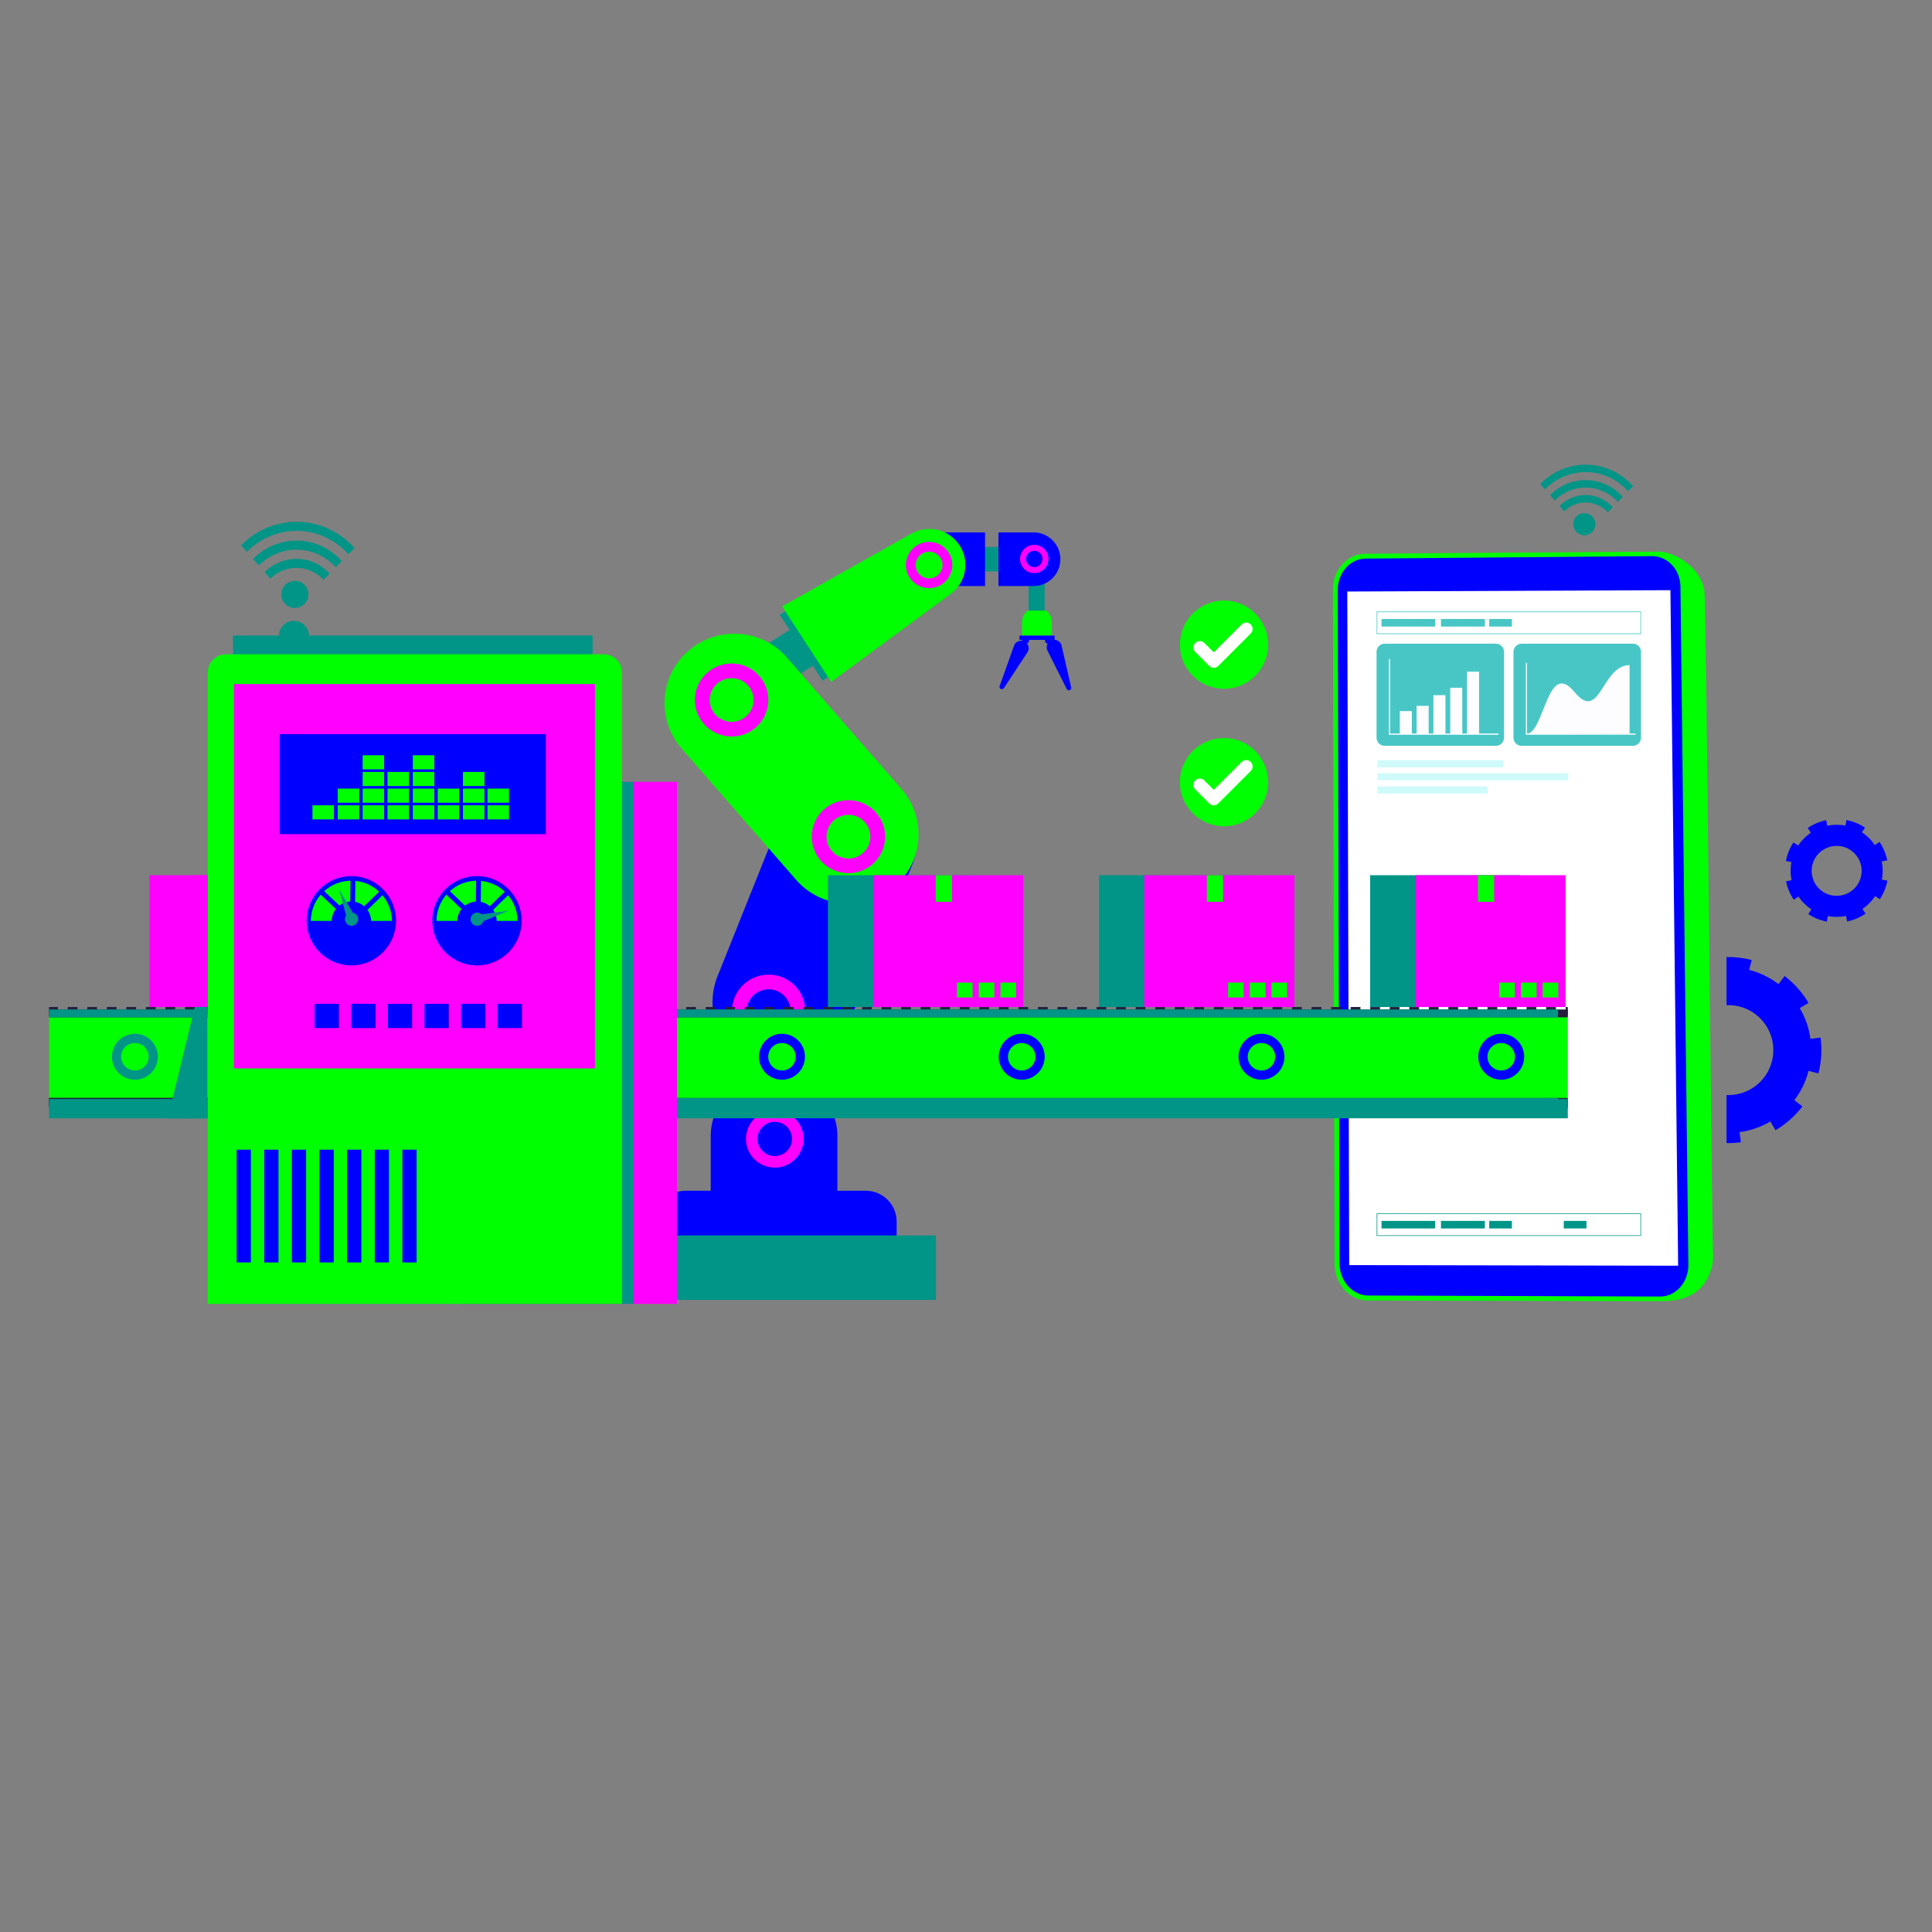 <?xml version="1.0" encoding="utf-8"?>
<!-- Generator: Adobe Illustrator 15.0.0, SVG Export Plug-In  -->
<!DOCTYPE svg>
<svg version="1.2" baseProfile="tiny"
	 xmlns="http://www.w3.org/2000/svg" xmlns:xlink="http://www.w3.org/1999/xlink" xmlns:a="http://ns.adobe.com/AdobeSVGViewerExtensions/3.0/"
	 x="0px" y="0px" width="130px" height="130px" viewBox="-3.304 -31.266 130 130" xml:space="preserve">
<rect x="-3.304" y="-31.266" width="130" height="130" fill="#808080" stroke="none"/>
<defs>
</defs>
<path fill="#0000FF" d="M119.195,38.546l-0.678,0.092c-0.098-0.738-0.348-1.44-0.717-2.072l0.589-0.347
	c-0.409-0.695-0.954-1.314-1.607-1.811l-0.415,0.544c-0.57-0.435-1.235-0.766-1.974-0.957l0.172-0.663
	c-0.566-0.147-1.136-0.211-1.695-0.2v3.237c0.291-0.012,0.587,0.018,0.883,0.095c1.62,0.42,2.591,2.071,2.171,3.688
	c-0.365,1.406-1.658,2.323-3.054,2.265v3.233c0.326,0.007,0.649-0.013,0.967-0.058l-0.092-0.678
	c0.738-0.098,1.443-0.347,2.075-0.716l0.346,0.588c0.696-0.409,1.314-0.953,1.811-1.607h-0.002l-0.156-0.121l-0.386-0.293
	c0.436-0.57,0.766-1.235,0.957-1.974l0.663,0.172C119.264,40.15,119.305,39.33,119.195,38.546z"/>
<path fill="#0000FF" d="M117.372,25.422c-0.257,0.391-0.424,0.814-0.507,1.246l0.373,0.073c-0.079,0.407-0.074,0.822,0.008,1.221
	l-0.371,0.077c0.091,0.439,0.266,0.861,0.521,1.239l0.07-0.047l0.245-0.166c0.223,0.331,0.515,0.624,0.869,0.857l-0.209,0.318
	c0.391,0.256,0.813,0.423,1.246,0.505l0.072-0.373c0.406,0.08,0.822,0.075,1.221-0.007l0.077,0.372
	c0.439-0.091,0.861-0.268,1.24-0.523l-0.002-0.001l-0.061-0.091l-0.15-0.223c0.331-0.223,0.624-0.514,0.856-0.868l0.318,0.208
	c0.256-0.391,0.424-0.815,0.506-1.248l-0.373-0.072c0.08-0.406,0.074-0.82-0.007-1.219l0.371-0.077
	c-0.091-0.439-0.268-0.862-0.523-1.24l-0.314,0.212c-0.224-0.331-0.514-0.624-0.868-0.856l0.209-0.318
	c-0.391-0.256-0.815-0.424-1.248-0.506l-0.072,0.373c-0.406-0.08-0.82-0.074-1.219,0.007l-0.077-0.371
	c-0.44,0.09-0.862,0.267-1.24,0.523l0.002,0.002l0.14,0.208l0.07,0.105c-0.33,0.223-0.624,0.515-0.855,0.868L117.372,25.422z
	 M118.896,26.377c0.491-0.713,1.463-0.937,2.215-0.508c0.864,0.493,1.112,1.61,0.554,2.419c-0.491,0.712-1.461,0.935-2.213,0.508
	C118.587,28.305,118.338,27.188,118.896,26.377z"/>
<path fill="#00FF00" d="M111.378,8.456c-0.411-2.374-4.073-3.431-3.995-1.881L90.613,6.742c-1.161,0.012-2.099,1.061-2.095,2.344
	l0.146,44.107c0.005,1.329,0.968,2.412,2.151,2.418l17.12,0.076c0.107,0.223,0.308,0.425,0.621,0.593
	c1.964,0.034,2.901-0.939,3.241-2.037c0.11-0.295,0.17-0.62,0.166-0.963C111.893,52.706,111.505,9.013,111.378,8.456z"/>
<path fill="#00FF00" d="M108.375,56.288l-19.652-0.046c-1.226-0.003-2.223-1.115-2.226-2.483L86.383,8.399
	c-0.003-1.319,0.969-2.395,2.171-2.404l19.27-0.142c1.212-0.009,2.208,1.057,2.224,2.382l0.536,45.568
	C110.6,55.178,109.611,56.291,108.375,56.288z"/>
<path fill="#0000FF" d="M108.644,55.957c-0.081,0.012-0.165,0.017-0.248,0.017L88.75,55.906c-1.054-0.004-1.92-0.979-1.923-2.173
	L86.709,8.423c-0.003-1.152,0.841-2.095,1.874-2.104l19.269-0.163c0.029,0,0.061,0,0.09,0.001c0.485,0.021,0.939,0.24,1.279,0.616
	c0.348,0.385,0.543,0.896,0.549,1.44l0.532,45.614C110.315,54.909,109.605,55.824,108.644,55.957z"/>
<polygon fill="#FFFFFF" points="109.095,8.446 109.614,53.901 87.482,53.86 87.352,8.536 "/>
<path fill="#48C6C6" d="M97.352,18.919h-7.483c-0.303,0-0.548-0.245-0.548-0.548v-5.778c0-0.302,0.245-0.547,0.548-0.547h7.483
	c0.302,0,0.547,0.245,0.547,0.547v5.778C97.899,18.674,97.654,18.919,97.352,18.919z"/>
<path fill="#FDFDFF" d="M97.502,18.172h-7.349v-5.066c0-0.022,0.018-0.04,0.039-0.04s0.039,0.018,0.039,0.04v4.988h7.271
	c0.021,0,0.039,0.018,0.039,0.039S97.524,18.172,97.502,18.172z"/>
<rect x="90.885" y="16.582" fill="#FDFDFF" width="0.811" height="1.551"/>
<rect x="92.016" y="16.229" fill="#FDFDFF" width="0.811" height="1.905"/>
<rect x="93.147" y="15.512" fill="#FDFDFF" width="0.811" height="2.622"/>
<rect x="94.278" y="15.011" fill="#FDFDFF" width="0.811" height="3.123"/>
<rect x="95.409" y="13.931" fill="#FDFDFF" width="0.811" height="4.203"/>
<path fill="#48C6C6" d="M106.566,18.919h-7.483c-0.303,0-0.548-0.245-0.548-0.548v-5.778c0-0.302,0.245-0.547,0.548-0.547h7.483
	c0.303,0,0.548,0.245,0.548,0.547v5.778C107.114,18.674,106.869,18.919,106.566,18.919z"/>
<path fill="#FDFDFF" d="M106.716,18.172h-7.349v-4.792c0-0.022,0.018-0.04,0.039-0.04s0.039,0.018,0.039,0.04v4.713h7.271
	c0.021,0,0.039,0.018,0.039,0.039S106.738,18.172,106.716,18.172z"/>
<path fill="#FDFDFF" d="M99.407,18.133c1.231-0.107,1.402-5.057,3.229-2.838c1.734,2.108,1.826-1.807,3.712-1.807v4.601
	L99.407,18.133z"/>
<path fill="#48C6C6" d="M107.12,11.397H89.329V9.881h17.791V11.397z M89.372,11.354h17.705v-1.43H89.372V11.354z"/>
<rect x="93.657" y="10.385" fill="#48C6C6" width="2.953" height="0.509"/>
<rect x="96.901" y="10.385" fill="#48C6C6" width="1.527" height="0.509"/>
<rect x="89.656" y="10.385" fill="#48C6C6" width="3.608" height="0.509"/>
<path fill="#019587" d="M107.12,51.897H89.329v-1.516h17.791V51.897z M89.372,51.854h17.705v-1.431H89.372V51.854z"/>
<rect x="93.657" y="50.885" fill="#019587" width="2.953" height="0.509"/>
<rect x="96.901" y="50.885" fill="#019587" width="1.527" height="0.509"/>
<rect x="101.919" y="50.885" fill="#019587" width="1.527" height="0.509"/>
<rect x="89.656" y="50.885" fill="#019587" width="3.608" height="0.509"/>
<rect x="89.379" y="19.885" fill="#CFFAFA" width="8.467" height="0.48"/>
<rect x="89.379" y="21.653" fill="#CFFAFA" width="7.404" height="0.48"/>
<rect x="89.379" y="20.758" fill="#CFFAFA" width="12.846" height="0.48"/>
<circle fill="#019587" cx="103.301" cy="4.007" r="0.748"/>
<path fill="#019587" d="M100.652,1.661l-0.318-0.362c1.782-1.789,4.56-1.723,6.254,0.147l-0.335,0.346
	C104.734,0.122,102.249,0.063,100.652,1.661z"/>
<path fill="#019587" d="M101.311,2.412l-0.317-0.362c1.398-1.393,3.567-1.342,4.898,0.114l-0.335,0.346
	C104.402,1.253,102.525,1.209,101.311,2.412z"/>
<path fill="#019587" d="M101.95,3.139l-0.317-0.362c1.026-1.01,2.607-0.973,3.586,0.083l-0.335,0.346
	C104.081,2.349,102.792,2.319,101.95,3.139z"/>
<rect x="65.907" y="6.363" fill="#019587" width="1.081" height="4.98"/>
<path fill="#00FF00" d="M67.103,9.823h-1.267c-0.225,0.183-0.368,0.461-0.368,0.773l0.003,0.911l2.002-0.003l-0.003-0.912
	C67.47,10.282,67.327,10.005,67.103,9.823z"/>
<path fill="#0000FF" d="M65.734,11.965L65.734,11.965c-0.271-0.229-0.686-0.119-0.805,0.213l-0.969,2.719
	c-0.026,0.073,0.005,0.155,0.073,0.193l0,0c0.072,0.041,0.164,0.018,0.21-0.051l1.588-2.409
	C65.972,12.417,65.93,12.131,65.734,11.965z"/>
<path fill="#0000FF" d="M67.356,11.869L67.356,11.869c0.296-0.196,0.695-0.038,0.773,0.307l0.644,2.814
	c0.018,0.076-0.023,0.154-0.096,0.183l0,0c-0.077,0.032-0.165-0.001-0.202-0.075l-1.294-2.579
	C67.066,12.29,67.141,12.011,67.356,11.869z"/>
<rect x="65.295" y="11.503" fill="#0000FF" width="2.366" height="0.286"/>
<circle fill="#0000FF" cx="65.708" cy="11.819" r="0.232"/>
<circle fill="#0000FF" cx="67.241" cy="11.819" r="0.232"/>
<rect x="62.35" y="5.538" fill="#019587" width="4.083" height="1.649"/>
<path fill="#0000FF" d="M62.978,8.167h-3.349c-0.997,0-1.805-0.808-1.805-1.805l0,0c0-0.997,0.808-1.805,1.805-1.805h3.349V8.167z"
	/>
<path fill="#0000FF" d="M66.242,8.167h-2.363v-3.61h2.363c0.996,0,1.805,0.808,1.805,1.805l0,0
	C68.046,7.359,67.238,8.167,66.242,8.167z"/>
<path fill="#FF00FF" d="M66.66,7.224c-0.486,0.203-1.048-0.026-1.252-0.51s0.026-1.042,0.513-1.245s1.048,0.026,1.252,0.51
	C67.375,6.462,67.146,7.021,66.66,7.224z M66.076,5.838c-0.281,0.118-0.415,0.441-0.297,0.721s0.443,0.413,0.726,0.295
	c0.281-0.117,0.414-0.441,0.296-0.721C66.682,5.854,66.357,5.721,66.076,5.838z"/>
<polygon fill="#019587" points="52.042,14.534 49.164,10.104 50.093,9.506 52.971,13.936 "/>
<path fill="#019587" d="M43.834,16.658L43.834,16.658c-0.432-0.667-0.237-1.557,0.434-1.986l7.437-4.762l1.563,2.418l-7.436,4.762
	C45.161,17.519,44.267,17.325,43.834,16.658z"/>
<path fill="#00FF00" d="M52.626,14.619l8.045-5.926c1.033-0.762,1.293-2.192,0.593-3.265l0,0c-0.701-1.073-2.12-1.419-3.24-0.79
	l-8.697,4.899L52.626,14.619z"/>
<path fill="#FF00FF" d="M60.064,8.056c-0.723,0.466-1.691,0.262-2.16-0.457c-0.47-0.718-0.264-1.683,0.459-2.149
	c0.722-0.467,1.691-0.262,2.16,0.457C60.993,6.625,60.787,7.589,60.064,8.056z M58.72,5.998c-0.418,0.271-0.537,0.829-0.266,1.245
	s0.833,0.535,1.251,0.264c0.419-0.27,0.538-0.828,0.267-1.244C59.7,5.847,59.139,5.728,58.72,5.998z"/>
<path fill="#0000FF" d="M47.599,40.489L47.599,40.489c-2.407-0.953-3.582-3.667-2.623-6.061l4.349-10.868
	c0.959-2.395,3.687-3.563,6.094-2.61l0,0c2.407,0.953,3.581,3.667,2.623,6.061L53.693,37.88
	C52.735,40.274,50.006,41.442,47.599,40.489z"/>
<path fill="#00FF00" d="M56.882,28.404L56.882,28.404c-1.957,1.688-4.92,1.479-6.617-0.468l-7.705-8.837
	c-1.697-1.947-1.486-4.894,0.471-6.582l0,0c1.958-1.688,4.92-1.479,6.618,0.468l7.704,8.837
	C59.05,23.769,58.839,26.715,56.882,28.404z"/>
<path fill="#FF00FF" d="M44.306,13.979c-1.031,0.889-1.142,2.44-0.248,3.465s2.454,1.135,3.484,0.247
	c1.031-0.889,1.142-2.44,0.248-3.465C46.896,13.2,45.336,13.089,44.306,13.979z M46.892,16.944
	c-0.616,0.531-1.549,0.465-2.083-0.147c-0.534-0.613-0.468-1.541,0.148-2.072c0.616-0.532,1.549-0.466,2.083,0.147
	C47.574,15.485,47.508,16.413,46.892,16.944z"/>
<path fill="#FF00FF" d="M54.699,22.75c-1.268-0.502-2.703,0.113-3.208,1.374c-0.504,1.261,0.114,2.689,1.381,3.191
	c1.268,0.501,2.704-0.114,3.208-1.374C56.584,24.68,55.966,23.251,54.699,22.75z M53.239,26.397c-0.758-0.3-1.127-1.155-0.825-1.909
	s1.16-1.122,1.918-0.821c0.758,0.3,1.128,1.154,0.826,1.908S53.997,26.697,53.239,26.397z"/>
<path fill="#FF00FF" d="M49.331,34.489c-1.267-0.502-2.703,0.113-3.208,1.374c-0.504,1.261,0.114,2.689,1.381,3.19
	c1.267,0.502,2.704-0.113,3.208-1.373C51.216,36.42,50.598,34.99,49.331,34.489z M47.871,38.137c-0.758-0.3-1.127-1.154-0.826-1.908
	s1.16-1.122,1.918-0.822c0.758,0.301,1.128,1.155,0.826,1.909C49.488,38.068,48.629,38.437,47.871,38.137z"/>
<path fill="#0000FF" d="M53.043,49.07h-8.524v-3.898c0-2.197,1.781-3.979,3.979-3.979h0.566c2.198,0,3.979,1.781,3.979,3.979V49.07z
	"/>
<path fill="#FF00FF" d="M47.559,43.914c-0.809,0.697-0.896,1.915-0.194,2.72s1.925,0.892,2.735,0.194
	c0.809-0.698,0.896-1.916,0.194-2.721S48.368,43.216,47.559,43.914z M49.588,46.242c-0.484,0.417-1.216,0.365-1.636-0.116
	c-0.419-0.48-0.367-1.209,0.116-1.626c0.484-0.418,1.216-0.366,1.636,0.115C50.124,45.097,50.072,45.825,49.588,46.242z"/>
<path fill="#0000FF" d="M57.03,53.192H40.76v-2.26c0-1.147,0.93-2.077,2.078-2.077h12.114c1.147,0,2.078,0.93,2.078,2.077V53.192z"
	/>
<rect x="38.088" y="51.864" fill="#019587" width="21.588" height="4.337"/>
<rect x="6.753" y="27.625" fill="#FF00FF" width="10.103" height="8.868"/>
<rect x="9.798" y="27.625" fill="#FF00FF" width="10.103" height="8.868"/>
<rect x="14.009" y="27.625" fill="#FF00FF" width="1.091" height="1.79"/>
<rect x="16.904" y="34.849" fill="#FF00FF" width="1.051" height="1.003"/>
<rect x="18.36" y="34.849" fill="#FF00FF" width="1.05" height="1.003"/>
<rect x="15.438" y="34.849" fill="#FF00FF" width="1.051" height="1.003"/>
<path fill="#00FF00" d="M102.189,36.922H33.012c-1.645,0-2.978,1.333-2.978,2.978l0,0c0,1.645,1.333,2.978,2.978,2.978h69.177
	V36.922z"/>
<rect x="69.186" y="42.778" fill="#241F3C" width="0.658" height="0.527"/>
<rect x="67.872" y="42.778" fill="#241F3C" width="0.657" height="0.527"/>
<rect x="70.483" y="36.493" fill="#241F3C" width="0.658" height="0.527"/>
<rect x="70.501" y="42.778" fill="#241F3C" width="0.657" height="0.527"/>
<rect x="69.167" y="36.493" fill="#241F3C" width="0.658" height="0.527"/>
<rect x="71.817" y="42.778" fill="#241F3C" width="0.657" height="0.527"/>
<rect x="73.131" y="42.778" fill="#241F3C" width="0.658" height="0.527"/>
<rect x="71.798" y="36.493" fill="#241F3C" width="0.657" height="0.527"/>
<rect x="74.428" y="36.493" fill="#241F3C" width="0.658" height="0.527"/>
<rect x="73.114" y="36.493" fill="#241F3C" width="0.657" height="0.527"/>
<rect x="67.853" y="36.493" fill="#241F3C" width="0.657" height="0.527"/>
<rect x="62.611" y="42.778" fill="#241F3C" width="0.657" height="0.527"/>
<rect x="74.447" y="42.778" fill="#241F3C" width="0.657" height="0.527"/>
<rect x="61.295" y="42.778" fill="#241F3C" width="0.657" height="0.527"/>
<rect x="62.592" y="36.493" fill="#241F3C" width="0.657" height="0.527"/>
<rect x="66.556" y="42.778" fill="#241F3C" width="0.657" height="0.527"/>
<rect x="61.277" y="36.493" fill="#241F3C" width="0.658" height="0.527"/>
<rect x="59.98" y="42.778" fill="#241F3C" width="0.658" height="0.527"/>
<rect x="66.538" y="36.493" fill="#241F3C" width="0.657" height="0.527"/>
<rect x="90.229" y="42.778" fill="#241F3C" width="0.657" height="0.527"/>
<rect x="65.241" y="42.778" fill="#241F3C" width="0.658" height="0.527"/>
<rect x="65.222" y="36.493" fill="#241F3C" width="0.658" height="0.527"/>
<rect x="63.926" y="42.778" fill="#241F3C" width="0.657" height="0.527"/>
<rect x="81.004" y="36.493" fill="#241F3C" width="0.657" height="0.527"/>
<rect x="83.634" y="36.493" fill="#241F3C" width="0.658" height="0.527"/>
<rect x="86.283" y="42.778" fill="#241F3C" width="0.658" height="0.527"/>
<rect x="84.968" y="42.778" fill="#241F3C" width="0.657" height="0.527"/>
<rect x="84.95" y="36.493" fill="#241F3C" width="0.657" height="0.527"/>
<rect x="83.653" y="42.778" fill="#241F3C" width="0.657" height="0.527"/>
<rect x="86.265" y="36.493" fill="#241F3C" width="0.657" height="0.527"/>
<rect x="88.914" y="42.778" fill="#241F3C" width="0.657" height="0.527"/>
<rect x="87.58" y="36.493" fill="#241F3C" width="0.658" height="0.527"/>
<rect x="90.21" y="36.493" fill="#241F3C" width="0.657" height="0.527"/>
<rect x="87.598" y="42.778" fill="#241F3C" width="0.658" height="0.527"/>
<rect x="88.895" y="36.493" fill="#241F3C" width="0.657" height="0.527"/>
<rect x="82.319" y="36.493" fill="#241F3C" width="0.658" height="0.527"/>
<rect x="78.374" y="36.493" fill="#241F3C" width="0.658" height="0.527"/>
<rect x="77.078" y="42.778" fill="#241F3C" width="0.657" height="0.527"/>
<rect x="75.762" y="42.778" fill="#241F3C" width="0.657" height="0.527"/>
<rect x="77.059" y="36.493" fill="#241F3C" width="0.657" height="0.527"/>
<rect x="78.392" y="42.778" fill="#241F3C" width="0.658" height="0.527"/>
<rect x="75.744" y="36.493" fill="#241F3C" width="0.657" height="0.527"/>
<rect x="82.337" y="42.778" fill="#241F3C" width="0.658" height="0.527"/>
<rect x="81.023" y="42.778" fill="#241F3C" width="0.657" height="0.527"/>
<rect x="59.962" y="36.493" fill="#241F3C" width="0.657" height="0.527"/>
<rect x="79.708" y="42.778" fill="#241F3C" width="0.657" height="0.527"/>
<rect x="79.689" y="36.493" fill="#241F3C" width="0.657" height="0.527"/>
<rect x="63.908" y="36.493" fill="#241F3C" width="0.657" height="0.527"/>
<rect x="37.623" y="42.778" fill="#241F3C" width="0.658" height="0.527"/>
<rect x="38.92" y="36.493" fill="#241F3C" width="0.657" height="0.527"/>
<rect x="34.993" y="42.778" fill="#241F3C" width="0.658" height="0.527"/>
<rect x="36.308" y="42.778" fill="#241F3C" width="0.657" height="0.527"/>
<rect x="38.938" y="42.778" fill="#241F3C" width="0.658" height="0.527"/>
<rect x="36.29" y="36.493" fill="#241F3C" width="0.658" height="0.527"/>
<rect x="37.604" y="36.493" fill="#241F3C" width="0.658" height="0.527"/>
<rect x="41.568" y="42.778" fill="#241F3C" width="0.658" height="0.527"/>
<rect x="40.235" y="36.493" fill="#241F3C" width="0.658" height="0.527"/>
<rect x="42.865" y="36.493" fill="#241F3C" width="0.658" height="0.527"/>
<rect x="41.55" y="36.493" fill="#241F3C" width="0.657" height="0.527"/>
<rect x="40.253" y="42.778" fill="#241F3C" width="0.657" height="0.527"/>
<rect x="33.678" y="42.778" fill="#241F3C" width="0.657" height="0.527"/>
<rect x="58.666" y="42.778" fill="#241F3C" width="0.657" height="0.527"/>
<path fill="#241F3C" d="M30.149,40.205l-0.524,0.056c0.025,0.236,0.075,0.471,0.149,0.695l0.501-0.163
	C30.213,40.603,30.17,40.405,30.149,40.205z"/>
<path fill="#241F3C" d="M31.834,37.272l-0.217-0.48c-0.216,0.098-0.422,0.218-0.614,0.358l0.312,0.425
	C31.477,37.457,31.652,37.355,31.834,37.272z"/>
<path fill="#241F3C" d="M30.869,37.979l-0.393-0.353c-0.159,0.177-0.299,0.371-0.417,0.576l0.457,0.264
	C30.616,38.293,30.735,38.129,30.869,37.979z"/>
<path fill="#241F3C" d="M30.272,39.016l-0.501-0.162c-0.073,0.226-0.123,0.46-0.146,0.696l0.524,0.054
	C30.169,39.404,30.21,39.206,30.272,39.016z"/>
<path fill="#241F3C" d="M31.012,42.655c0.192,0.14,0.399,0.26,0.616,0.356l0.215-0.481c-0.183-0.082-0.358-0.183-0.521-0.301
	L31.012,42.655z"/>
<rect x="34.975" y="36.493" fill="#241F3C" width="0.657" height="0.527"/>
<rect x="33.659" y="36.493" fill="#241F3C" width="0.658" height="0.527"/>
<rect x="42.884" y="42.778" fill="#241F3C" width="0.657" height="0.527"/>
<path fill="#241F3C" d="M33.002,37.021l-0.001-0.527c-0.238,0.001-0.476,0.026-0.707,0.076l0.111,0.516
	C32.6,37.043,32.801,37.021,33.002,37.021z"/>
<path fill="#241F3C" d="M32.415,42.716l-0.109,0.516c0.231,0.05,0.469,0.074,0.707,0.074h0.008v-0.527h-0.008
	C32.811,42.778,32.609,42.758,32.415,42.716z"/>
<path fill="#241F3C" d="M30.065,41.605c0.119,0.205,0.26,0.398,0.419,0.574l0.392-0.353c-0.135-0.149-0.254-0.313-0.354-0.486
	L30.065,41.605z"/>
<rect x="53.405" y="42.778" fill="#241F3C" width="0.657" height="0.527"/>
<rect x="54.702" y="36.493" fill="#241F3C" width="0.657" height="0.527"/>
<rect x="52.071" y="36.493" fill="#241F3C" width="0.658" height="0.527"/>
<rect x="52.089" y="42.778" fill="#241F3C" width="0.658" height="0.527"/>
<rect x="54.72" y="42.778" fill="#241F3C" width="0.657" height="0.527"/>
<rect x="53.386" y="36.493" fill="#241F3C" width="0.657" height="0.527"/>
<rect x="58.647" y="36.493" fill="#241F3C" width="0.657" height="0.527"/>
<rect x="57.35" y="42.778" fill="#241F3C" width="0.657" height="0.527"/>
<rect x="57.332" y="36.493" fill="#241F3C" width="0.657" height="0.527"/>
<rect x="56.016" y="36.493" fill="#241F3C" width="0.658" height="0.527"/>
<rect x="56.035" y="42.778" fill="#241F3C" width="0.658" height="0.527"/>
<rect x="49.459" y="42.778" fill="#241F3C" width="0.657" height="0.527"/>
<rect x="46.829" y="42.778" fill="#241F3C" width="0.658" height="0.527"/>
<rect x="46.811" y="36.493" fill="#241F3C" width="0.658" height="0.527"/>
<rect x="45.514" y="42.778" fill="#241F3C" width="0.658" height="0.527"/>
<rect x="44.199" y="42.778" fill="#241F3C" width="0.658" height="0.527"/>
<rect x="45.496" y="36.493" fill="#241F3C" width="0.657" height="0.527"/>
<rect x="50.756" y="36.493" fill="#241F3C" width="0.657" height="0.527"/>
<rect x="48.125" y="36.493" fill="#241F3C" width="0.658" height="0.527"/>
<rect x="50.774" y="42.778" fill="#241F3C" width="0.658" height="0.527"/>
<rect x="44.18" y="36.493" fill="#241F3C" width="0.658" height="0.527"/>
<rect x="48.144" y="42.778" fill="#241F3C" width="0.657" height="0.527"/>
<rect x="49.441" y="36.493" fill="#241F3C" width="0.657" height="0.527"/>
<rect x="94.156" y="36.493" fill="#241F3C" width="0.657" height="0.527"/>
<rect x="102.046" y="36.493" fill="#241F3C" width="0.143" height="0.527"/>
<rect x="99.417" y="36.493" fill="#241F3C" width="0.657" height="0.527"/>
<rect x="102.065" y="42.778" fill="#241F3C" width="0.124" height="0.527"/>
<rect x="100.731" y="36.493" fill="#241F3C" width="0.658" height="0.527"/>
<rect x="99.435" y="42.778" fill="#241F3C" width="0.657" height="0.527"/>
<rect x="91.525" y="36.493" fill="#241F3C" width="0.658" height="0.527"/>
<rect x="94.174" y="42.778" fill="#241F3C" width="0.657" height="0.527"/>
<rect x="92.859" y="42.778" fill="#241F3C" width="0.657" height="0.527"/>
<rect x="92.84" y="36.493" fill="#241F3C" width="0.657" height="0.527"/>
<rect x="91.543" y="42.778" fill="#241F3C" width="0.658" height="0.527"/>
<rect x="96.804" y="42.778" fill="#241F3C" width="0.657" height="0.527"/>
<rect x="98.12" y="42.778" fill="#241F3C" width="0.657" height="0.527"/>
<rect x="98.101" y="36.493" fill="#241F3C" width="0.657" height="0.527"/>
<rect x="95.471" y="36.493" fill="#241F3C" width="0.657" height="0.527"/>
<rect x="95.489" y="42.778" fill="#241F3C" width="0.658" height="0.527"/>
<rect x="96.786" y="36.493" fill="#241F3C" width="0.658" height="0.527"/>
<rect x="100.75" y="42.778" fill="#241F3C" width="0.658" height="0.527"/>
<path fill="#241F3C" d="M102.189,42.614H33.012c-1.497,0-2.714-1.218-2.714-2.715c0-1.496,1.218-2.714,2.714-2.714h69.177v-0.527
	H33.012c-1.787,0-3.241,1.454-3.241,3.241s1.454,3.241,3.241,3.241h69.177V42.614z"/>
<path fill="#019587" d="M101.531,42.614H32.354c-1.497,0-2.714-1.218-2.714-2.715c0-1.496,1.217-2.714,2.714-2.714h69.176v-0.527
	H32.354c-1.787,0-3.241,1.454-3.241,3.241s1.454,3.241,3.241,3.241h69.176V42.614z"/>
<path fill="#312A52" d="M32.17,38.672c-0.645,0.56-0.714,1.536-0.155,2.182c0.56,0.645,1.536,0.714,2.181,0.155
	c0.645-0.56,0.714-1.536,0.155-2.182C33.792,38.183,32.815,38.112,32.17,38.672z M33.789,40.539
	c-0.386,0.334-0.97,0.293-1.304-0.093s-0.293-0.97,0.093-1.305c0.386-0.334,0.97-0.293,1.304,0.093S34.174,40.204,33.789,40.539z"/>
<path fill="#0000FF" d="M48.301,38.672c-0.645,0.56-0.714,1.536-0.155,2.182c0.56,0.645,1.536,0.714,2.182,0.155
	c0.645-0.56,0.714-1.536,0.155-2.182C49.923,38.183,48.947,38.112,48.301,38.672z M49.92,40.539
	c-0.386,0.334-0.97,0.293-1.305-0.093c-0.334-0.386-0.293-0.97,0.093-1.305c0.386-0.334,0.97-0.293,1.305,0.093
	C50.347,39.62,50.306,40.204,49.92,40.539z"/>
<path fill="#0000FF" d="M64.433,38.672c-0.645,0.56-0.715,1.536-0.155,2.182c0.56,0.645,1.536,0.714,2.182,0.155
	c0.645-0.56,0.714-1.536,0.154-2.182C66.055,38.183,65.079,38.112,64.433,38.672z M66.052,40.539
	c-0.386,0.334-0.97,0.293-1.305-0.093c-0.334-0.386-0.293-0.97,0.093-1.305c0.386-0.334,0.97-0.293,1.305,0.093
	C66.479,39.62,66.438,40.204,66.052,40.539z"/>
<path fill="#0000FF" d="M80.565,38.672c-0.646,0.56-0.715,1.536-0.155,2.182c0.56,0.645,1.536,0.714,2.181,0.155
	c0.646-0.56,0.715-1.536,0.155-2.182C82.186,38.183,81.21,38.112,80.565,38.672z M82.183,40.539
	c-0.386,0.334-0.969,0.293-1.304-0.093s-0.293-0.97,0.093-1.305c0.386-0.334,0.97-0.293,1.304,0.093
	C82.611,39.62,82.57,40.204,82.183,40.539z"/>
<path fill="#0000FF" d="M96.697,38.672c-0.646,0.56-0.715,1.536-0.155,2.182c0.56,0.645,1.536,0.714,2.181,0.155
	c0.646-0.56,0.715-1.536,0.155-2.182C98.318,38.183,97.341,38.112,96.697,38.672z M98.315,40.539
	c-0.386,0.334-0.97,0.293-1.304-0.093c-0.335-0.386-0.293-0.97,0.093-1.305c0.386-0.334,0.97-0.293,1.304,0.093
	C98.743,39.62,98.701,40.204,98.315,40.539z"/>
<rect y="36.922" fill="#00FF00" width="26.382" height="5.955"/>
<rect x="14.422" y="42.778" fill="#241F3C" width="0.657" height="0.527"/>
<rect x="5.197" y="36.493" fill="#241F3C" width="0.658" height="0.527"/>
<rect x="7.828" y="36.493" fill="#241F3C" width="0.658" height="0.527"/>
<rect x="10.477" y="42.778" fill="#241F3C" width="0.657" height="0.527"/>
<rect x="9.161" y="42.778" fill="#241F3C" width="0.658" height="0.527"/>
<rect x="9.143" y="36.493" fill="#241F3C" width="0.658" height="0.527"/>
<rect x="7.846" y="42.778" fill="#241F3C" width="0.657" height="0.527"/>
<rect x="10.458" y="36.493" fill="#241F3C" width="0.657" height="0.527"/>
<rect x="13.106" y="42.778" fill="#241F3C" width="0.658" height="0.527"/>
<rect x="11.773" y="36.493" fill="#241F3C" width="0.658" height="0.527"/>
<rect x="14.403" y="36.493" fill="#241F3C" width="0.658" height="0.527"/>
<rect x="11.792" y="42.778" fill="#241F3C" width="0.658" height="0.527"/>
<rect x="13.088" y="36.493" fill="#241F3C" width="0.657" height="0.527"/>
<rect x="6.513" y="36.493" fill="#241F3C" width="0.657" height="0.527"/>
<rect x="2.567" y="36.493" fill="#241F3C" width="0.658" height="0.527"/>
<rect x="1.271" y="42.778" fill="#241F3C" width="0.657" height="0.527"/>
<rect y="42.778" fill="#241F3C" width="0.613" height="0.527"/>
<rect x="1.252" y="36.493" fill="#241F3C" width="0.658" height="0.527"/>
<rect x="2.585" y="42.778" fill="#241F3C" width="0.658" height="0.527"/>
<rect y="36.493" fill="#241F3C" width="0.594" height="0.527"/>
<rect x="6.531" y="42.778" fill="#241F3C" width="0.658" height="0.527"/>
<rect x="5.216" y="42.778" fill="#241F3C" width="0.658" height="0.527"/>
<rect x="3.901" y="42.778" fill="#241F3C" width="0.657" height="0.527"/>
<rect x="3.882" y="36.493" fill="#241F3C" width="0.657" height="0.527"/>
<rect x="18.349" y="36.493" fill="#241F3C" width="0.658" height="0.527"/>
<rect x="26.24" y="36.493" fill="#241F3C" width="0.142" height="0.527"/>
<rect x="23.609" y="36.493" fill="#241F3C" width="0.658" height="0.527"/>
<rect x="26.258" y="42.778" fill="#241F3C" width="0.124" height="0.527"/>
<rect x="24.924" y="36.493" fill="#241F3C" width="0.658" height="0.527"/>
<rect x="23.628" y="42.778" fill="#241F3C" width="0.657" height="0.527"/>
<rect x="15.718" y="36.493" fill="#241F3C" width="0.658" height="0.527"/>
<rect x="18.367" y="42.778" fill="#241F3C" width="0.658" height="0.527"/>
<rect x="17.052" y="42.778" fill="#241F3C" width="0.657" height="0.527"/>
<rect x="17.034" y="36.493" fill="#241F3C" width="0.657" height="0.527"/>
<rect x="15.737" y="42.778" fill="#241F3C" width="0.658" height="0.527"/>
<rect x="20.998" y="42.778" fill="#241F3C" width="0.657" height="0.527"/>
<rect x="22.313" y="42.778" fill="#241F3C" width="0.658" height="0.527"/>
<rect x="22.294" y="36.493" fill="#241F3C" width="0.658" height="0.527"/>
<rect x="19.664" y="36.493" fill="#241F3C" width="0.657" height="0.527"/>
<rect x="19.682" y="42.778" fill="#241F3C" width="0.658" height="0.527"/>
<rect x="20.979" y="36.493" fill="#241F3C" width="0.658" height="0.527"/>
<rect x="24.943" y="42.778" fill="#241F3C" width="0.658" height="0.527"/>
<rect y="42.614" fill="#241F3C" width="26.382" height="0.526"/>
<rect y="36.658" fill="#241F3C" width="26.382" height="0.527"/>
<rect y="42.614" fill="#241F3C" width="25.724" height="0.526"/>
<rect y="36.658" fill="#019587" width="25.724" height="0.527"/>
<path fill="#019587" d="M4.758,38.672c-0.645,0.56-0.714,1.536-0.155,2.182c0.559,0.645,1.536,0.714,2.181,0.155
	c0.646-0.56,0.715-1.536,0.155-2.182C6.379,38.183,5.403,38.112,4.758,38.672z M6.376,40.539c-0.386,0.334-0.969,0.293-1.304-0.093
	c-0.335-0.386-0.293-0.97,0.092-1.305c0.386-0.334,0.97-0.293,1.304,0.093C6.804,39.62,6.763,40.204,6.376,40.539z"/>
<path fill="#312A52" d="M20.89,38.672c-0.645,0.56-0.714,1.536-0.155,2.182c0.56,0.645,1.536,0.714,2.181,0.155
	c0.645-0.56,0.714-1.536,0.155-2.182C22.511,38.183,21.535,38.112,20.89,38.672z M22.508,40.539
	c-0.386,0.334-0.97,0.293-1.304-0.093s-0.293-0.97,0.093-1.305c0.386-0.334,0.97-0.293,1.304,0.093S22.894,40.204,22.508,40.539z"/>
<rect y="42.688" fill="#019587" width="26.383" height="1.295"/>
<polygon fill="#019587" points="10.648,36.485 10.648,43.991 7.986,43.991 9.8,36.493 "/>
<path fill="#019587" d="M102.19,42.688H26.422c-0.358,0-0.647,0.29-0.647,0.647s0.29,0.647,0.647,0.647h75.768V42.688z"/>
<rect x="27.784" y="21.341" fill="#FF00FF" width="14.462" height="35.127"/>
<rect x="27.784" y="21.341" fill="#019587" width="11.538" height="35.127"/>
<rect x="12.373" y="11.495" fill="#019587" width="24.195" height="1.816"/>
<circle fill="#019587" cx="16.475" cy="11.521" r="1.015"/>
<path fill="#00FF00" d="M38.545,56.468V13.983c0-0.676-0.548-1.224-1.224-1.224H11.904c-0.676,0-1.224,0.548-1.224,1.224v42.485
	H38.545z"/>
<rect x="12.619" y="46.095" fill="#0000FF" width="0.958" height="7.586"/>
<rect x="14.478" y="46.095" fill="#0000FF" width="0.958" height="7.586"/>
<rect x="16.336" y="46.095" fill="#0000FF" width="0.958" height="7.586"/>
<rect x="18.195" y="46.095" fill="#0000FF" width="0.958" height="7.586"/>
<rect x="20.054" y="46.095" fill="#0000FF" width="0.958" height="7.586"/>
<rect x="21.913" y="46.095" fill="#0000FF" width="0.957" height="7.586"/>
<rect x="23.771" y="46.095" fill="#0000FF" width="0.958" height="7.586"/>
<rect x="12.438" y="14.763" fill="#FF00FF" width="24.292" height="25.861"/>
<circle fill="#0000FF" cx="20.34" cy="30.69" r="3.005"/>
<path fill="#00FF00" d="M18.279,28.934l1.02,0.964c-0.176,0.221-0.283,0.5-0.288,0.804H17.61
	C17.616,30.025,17.867,29.407,18.279,28.934z"/>
<path fill="#00FF00" d="M18.51,28.698c0.47-0.425,1.089-0.688,1.77-0.703l-0.019,1.402c-0.271,0.016-0.522,0.114-0.725,0.269
	L18.51,28.698z"/>
<path fill="#00FF00" d="M22.207,28.732l-1.005,0.98c-0.171-0.146-0.381-0.25-0.612-0.294l0.019-1.411
	C21.225,28.067,21.781,28.332,22.207,28.732z"/>
<path fill="#00FF00" d="M23.069,30.701h-1.401c-0.005-0.278-0.094-0.534-0.244-0.745l1.009-0.984
	C22.826,29.44,23.064,30.043,23.069,30.701z"/>
<polygon fill="#019587" points="19.498,28.543 20.603,30.455 20.084,30.674 "/>
<circle fill="#019587" cx="20.352" cy="30.584" r="0.444"/>
<circle fill="#0000FF" cx="28.793" cy="30.69" r="3.005"/>
<path fill="#00FF00" d="M26.732,28.934l1.02,0.964c-0.176,0.221-0.283,0.5-0.288,0.804h-1.401
	C26.069,30.025,26.32,29.407,26.732,28.934z"/>
<path fill="#00FF00" d="M26.963,28.698c0.47-0.425,1.089-0.688,1.77-0.703l-0.019,1.402c-0.272,0.016-0.522,0.114-0.725,0.269
	L26.963,28.698z"/>
<path fill="#00FF00" d="M30.66,28.732l-1.005,0.98c-0.172-0.146-0.381-0.25-0.612-0.294l0.019-1.411
	C29.678,28.067,30.234,28.332,30.66,28.732z"/>
<path fill="#00FF00" d="M31.522,30.701h-1.401c-0.005-0.278-0.094-0.534-0.244-0.745l1.009-0.984
	C31.279,29.44,31.517,30.043,31.522,30.701z"/>
<polygon fill="#019587" points="30.94,30.004 28.9,30.85 28.751,30.307 "/>
<circle fill="#019587" cx="28.805" cy="30.584" r="0.444"/>
<rect x="15.519" y="18.132" fill="#0000FF" width="17.904" height="6.73"/>
<rect x="21.098" y="22.92" fill="#00FF00" width="1.446" height="0.95"/>
<rect x="21.098" y="21.798" fill="#00FF00" width="1.446" height="0.95"/>
<rect x="21.098" y="20.676" fill="#00FF00" width="1.446" height="0.95"/>
<rect x="21.098" y="19.554" fill="#00FF00" width="1.446" height="0.95"/>
<rect x="22.772" y="22.92" fill="#00FF00" width="1.447" height="0.95"/>
<rect x="22.772" y="21.798" fill="#00FF00" width="1.447" height="0.95"/>
<rect x="22.772" y="20.676" fill="#00FF00" width="1.447" height="0.95"/>
<rect x="27.846" y="22.92" fill="#00FF00" width="1.446" height="0.95"/>
<rect x="27.846" y="21.798" fill="#00FF00" width="1.446" height="0.95"/>
<rect x="27.846" y="20.676" fill="#00FF00" width="1.446" height="0.95"/>
<rect x="24.474" y="22.92" fill="#00FF00" width="1.447" height="0.95"/>
<rect x="24.474" y="21.798" fill="#00FF00" width="1.447" height="0.95"/>
<rect x="24.474" y="20.676" fill="#00FF00" width="1.447" height="0.95"/>
<rect x="24.474" y="19.554" fill="#00FF00" width="1.447" height="0.95"/>
<rect x="26.149" y="22.92" fill="#00FF00" width="1.447" height="0.95"/>
<rect x="17.721" y="22.92" fill="#00FF00" width="1.447" height="0.95"/>
<rect x="26.149" y="21.798" fill="#00FF00" width="1.447" height="0.95"/>
<rect x="19.422" y="22.92" fill="#00FF00" width="1.447" height="0.95"/>
<rect x="19.422" y="21.798" fill="#00FF00" width="1.447" height="0.95"/>
<rect x="29.499" y="22.92" fill="#00FF00" width="1.447" height="0.95"/>
<rect x="29.499" y="21.798" fill="#00FF00" width="1.447" height="0.95"/>
<rect x="17.87" y="36.279" fill="#0000FF" width="1.632" height="1.633"/>
<rect x="20.333" y="36.279" fill="#0000FF" width="1.632" height="1.633"/>
<rect x="22.797" y="36.279" fill="#0000FF" width="1.632" height="1.633"/>
<rect x="25.26" y="36.279" fill="#0000FF" width="1.632" height="1.633"/>
<rect x="27.724" y="36.279" fill="#0000FF" width="1.632" height="1.633"/>
<rect x="30.187" y="36.279" fill="#0000FF" width="1.632" height="1.633"/>
<rect x="52.404" y="27.625" fill="#019587" width="10.102" height="8.868"/>
<rect x="55.449" y="27.625" fill="#FF00FF" width="10.102" height="8.868"/>
<rect x="59.659" y="27.625" fill="#00FF00" width="1.092" height="1.79"/>
<rect x="62.554" y="34.849" fill="#00FF00" width="1.05" height="1.003"/>
<rect x="64.01" y="34.849" fill="#00FF00" width="1.051" height="1.003"/>
<rect x="61.087" y="34.849" fill="#00FF00" width="1.051" height="1.003"/>
<rect x="70.646" y="27.625" fill="#019587" width="10.103" height="8.868"/>
<rect x="73.691" y="27.625" fill="#FF00FF" width="10.103" height="8.868"/>
<rect x="77.902" y="27.625" fill="#00FF00" width="1.091" height="1.79"/>
<rect x="80.796" y="34.849" fill="#00FF00" width="1.051" height="1.003"/>
<rect x="82.252" y="34.849" fill="#00FF00" width="1.051" height="1.003"/>
<rect x="79.331" y="34.849" fill="#00FF00" width="1.05" height="1.003"/>
<circle fill="#019587" cx="16.538" cy="8.73" r="0.913"/>
<path fill="#019587" d="M13.306,5.868l-0.388-0.441c2.174-2.183,5.563-2.102,7.631,0.18L20.14,6.028
	C18.286,3.99,15.254,3.918,13.306,5.868z"/>
<path fill="#019587" d="M14.111,6.784l-0.388-0.441c1.706-1.7,4.353-1.637,5.977,0.14l-0.409,0.422
	C17.881,5.371,15.591,5.317,14.111,6.784z"/>
<path fill="#019587" d="M14.89,7.671L14.502,7.23c1.253-1.232,3.182-1.188,4.375,0.101l-0.409,0.422
	C17.489,6.707,15.917,6.671,14.89,7.671z"/>
<circle fill="#00FF00" cx="79.058" cy="21.363" r="2.968"/>
<path fill="#FFFFFF" d="M78.369,22.922c-0.114,0-0.225-0.045-0.306-0.126l-0.937-0.937c-0.169-0.169-0.169-0.442,0-0.611
	c0.168-0.168,0.441-0.168,0.61,0l0.632,0.632l1.878-1.877c0.168-0.169,0.441-0.169,0.61,0c0.169,0.168,0.169,0.442,0,0.61
	l-2.183,2.183C78.593,22.876,78.483,22.922,78.369,22.922z"/>
<circle fill="#00FF00" cx="79.058" cy="12.111" r="2.968"/>
<path fill="#FFFFFF" d="M78.369,13.669c-0.114,0-0.225-0.045-0.306-0.126l-0.937-0.937c-0.169-0.168-0.169-0.442,0-0.61
	c0.168-0.169,0.441-0.169,0.61,0l0.632,0.631l1.878-1.877c0.168-0.168,0.441-0.168,0.61,0s0.169,0.442,0,0.611l-2.183,2.183
	C78.593,13.624,78.483,13.669,78.369,13.669z"/>
<rect x="88.888" y="27.625" fill="#019587" width="10.103" height="8.868"/>
<rect x="91.933" y="27.625" fill="#FF00FF" width="10.103" height="8.868"/>
<rect x="96.144" y="27.625" fill="#00FF00" width="1.091" height="1.79"/>
<rect x="99.039" y="34.849" fill="#00FF00" width="1.051" height="1.003"/>
<rect x="100.496" y="34.849" fill="#00FF00" width="1.05" height="1.003"/>
<rect x="97.573" y="34.849" fill="#00FF00" width="1.051" height="1.003"/>
</svg>
